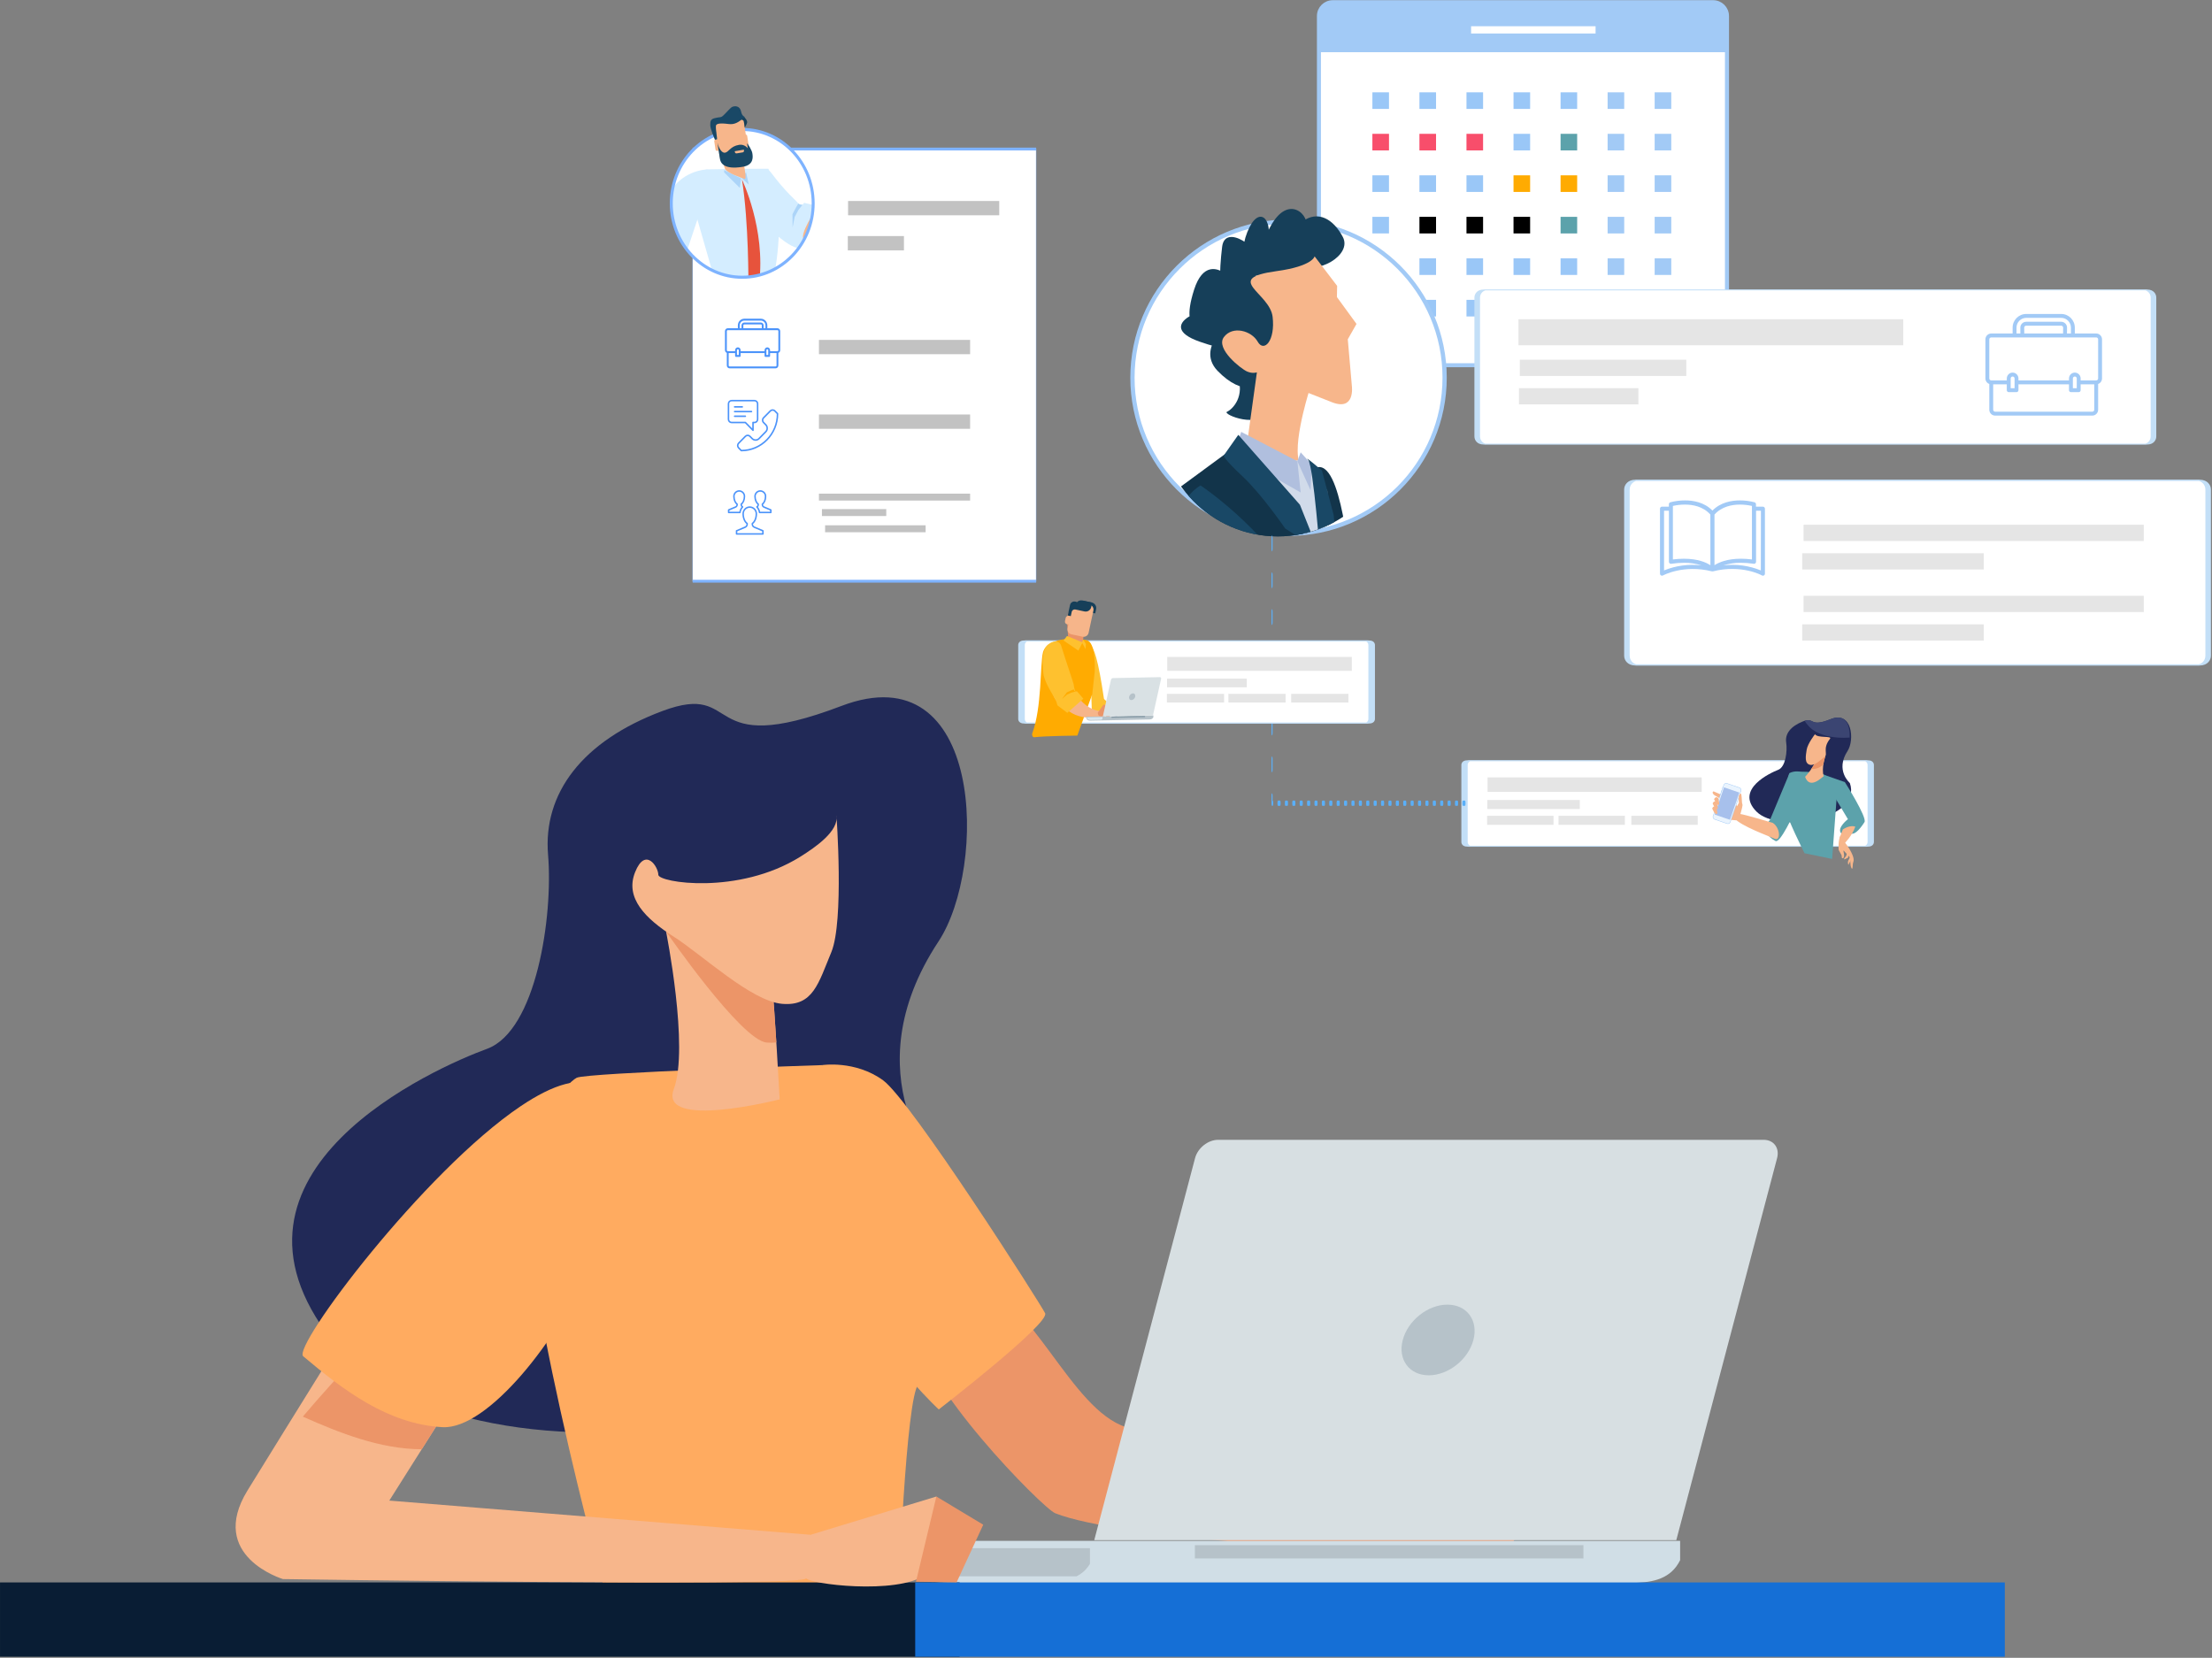 <?xml version="1.0" encoding="UTF-8" standalone="no"?>
<!DOCTYPE svg PUBLIC "-//W3C//DTD SVG 1.1//EN" "http://www.w3.org/Graphics/SVG/1.1/DTD/svg11.dtd">
<svg width="100%" height="100%" viewBox="0 0 1557 1167" version="1.1" xmlns="http://www.w3.org/2000/svg" xmlns:xlink="http://www.w3.org/1999/xlink" xml:space="preserve" xmlns:serif="http://www.serif.com/" style="fill-rule:evenodd;clip-rule:evenodd;stroke-linecap:round;stroke-linejoin:round;stroke-miterlimit:1.5;">
    <rect x="0" y="0" width="1557" height="1167" fill="#808080" stroke="none"/>
    <g transform="matrix(1,0,0,1,-30006.9,-43761.8)">
        <g transform="matrix(1,0,0,1,28402.1,43064.3)">
            <g transform="matrix(2.808,0,0,24.739,-50737.9,-95598.3)">
                <rect x="18814.2" y="3896.71" width="86.088" height="12.298" style="fill:white;stroke:rgb(126,179,255);stroke-width:0.08px;"/>
            </g>
            <g transform="matrix(0.41,0,0,0.427,1197.47,473.518)">
                <g transform="matrix(0.65,0,0,0.65,1219.53,590.979)">
                    <circle cx="1612.63" cy="413.562" r="187.402" style="fill:white;"/>
                    <clipPath id="_clip1">
                        <circle cx="1612.63" cy="413.562" r="187.402"/>
                    </clipPath>
                    <g clip-path="url(#_clip1)">
                        <g transform="matrix(1.728,0,0,1.728,-2307.52,-1041.99)">
                            <g transform="matrix(2.841,0,0,2.841,-1871.45,-5051.79)">
                                <path d="M1458.76,2064.23C1458.76,2064.23 1453.33,2070.21 1470.06,2086.02C1486.79,2101.82 1489.84,2097.19 1489.84,2097.19L1494.89,2093.83L1498.64,2076.25L1490.56,2074.38L1489.69,2075.41C1489.69,2075.41 1487.95,2075.58 1487.08,2074.35C1486.21,2073.11 1480.67,2068.95 1472.68,2058.68C1468.99,2053.95 1459.8,2063.07 1458.76,2064.23Z" style="fill:rgb(212,237,255);fill-rule:nonzero;"/>
                            </g>
                            <g transform="matrix(2.841,0,0,2.841,-1871.45,-5051.79)">
                                <path d="M1497.3,2077.25C1497.3,2077.25 1514.18,2076.95 1515.52,2059.38C1515.92,2054.16 1517.26,2059.21 1518.18,2064.2C1519.1,2069.18 1516.02,2083.24 1507,2088.88C1497.99,2094.53 1494.14,2095.92 1490.65,2093.61C1487.17,2091.31 1497.3,2077.25 1497.3,2077.25Z" style="fill:rgb(247,182,139);fill-rule:nonzero;"/>
                            </g>
                            <g transform="matrix(2.841,0,0,2.841,-1871.45,-5051.79)">
                                <path d="M1472.16,2121.56L1444.46,2120.94L1432.63,2081.34C1432.63,2081.34 1424.96,2057.4 1439.66,2057.09C1454.37,2056.78 1471.31,2056.78 1471.31,2056.78C1471.31,2056.78 1483.46,2079.12 1472.16,2121.56Z" style="fill:rgb(212,237,255);fill-rule:nonzero;"/>
                            </g>
                            <g transform="matrix(2.841,0,0,2.841,-1871.45,-5051.79)">
                                <path d="M1457.11,2062.34C1457.11,2062.34 1470,2087.83 1466.34,2116.04C1466.05,2118.26 1463.74,2119.84 1463.74,2119.84L1460.57,2116.67C1460.57,2116.67 1460.83,2084.75 1457.11,2062.34Z" style="fill:rgb(231,83,60);fill-rule:nonzero;"/>
                            </g>
                            <g transform="matrix(2.841,0,0,2.841,-1871.45,-5051.79)">
                                <path d="M1456.65,2061.75L1455.95,2066.66L1447.53,2058.69L1447.53,2057.46L1456.65,2061.75Z" style="fill:rgb(172,212,248);fill-rule:nonzero;"/>
                            </g>
                            <g transform="matrix(2.841,0,0,2.841,-1871.45,-5051.79)">
                                <path d="M1459.3,2058.59L1460.78,2064.97L1457.04,2061.75L1459.3,2058.59Z" style="fill:rgb(172,212,248);fill-rule:nonzero;"/>
                            </g>
                            <g transform="matrix(2.841,0,0,2.841,-1871.45,-5051.79)">
                                <path d="M1484.28,2080.26L1486.47,2076.29L1487.44,2074.75C1488.36,2075.54 1489.69,2075.41 1489.69,2075.41L1487.5,2078.06L1485.49,2081.66L1484.36,2087.14L1484.28,2080.26Z" style="fill:rgb(172,212,248);fill-rule:nonzero;"/>
                            </g>
                            <g transform="matrix(2.841,0,0,2.841,-1871.45,-5051.79)">
                                <path d="M1433.97,2080.64L1424.34,2108.38L1422.25,2109.22L1423.41,2111.06L1411.53,2113.12L1406.31,2104.06L1420.19,2066.4C1420.19,2066.4 1425.55,2058.49 1437.5,2057.18C1446.16,2056.22 1434.66,2078.33 1433.97,2080.64Z" style="fill:rgb(212,237,255);fill-rule:nonzero;"/>
                            </g>
                            <g transform="matrix(2.841,0,0,2.841,-1871.45,-5051.79)">
                                <path d="M1446.49,2051.53C1446.81,2053.05 1447.36,2055.41 1447.98,2056.78C1448.94,2058.93 1457.25,2061.69 1458.53,2062C1459.8,2062.31 1458.2,2055.55 1458.2,2054.02C1458.2,2052.85 1457.45,2053.21 1458.36,2051.53L1446.49,2051.53Z" style="fill:rgb(247,182,139);fill-rule:nonzero;"/>
                            </g>
                        </g>
                    </g>
                    <circle cx="1612.63" cy="413.562" r="187.402" style="fill:none;stroke:rgb(126,179,255);stroke-width:7.81px;"/>
                </g>
                <g transform="matrix(3.19,0,0,3.19,-2381.11,-5758.45)">
                    <path d="M1460.69,2048.11C1460.9,2049.42 1460,2050.66 1458.69,2050.87L1447.97,2052.59C1446.65,2052.8 1445.42,2051.91 1445.21,2050.59L1442.66,2034.71C1442.45,2033.4 1443.34,2032.16 1444.66,2031.95L1455.38,2030.23C1456.69,2030.02 1457.93,2030.91 1458.14,2032.23L1460.69,2048.11Z" style="fill:rgb(247,182,139);fill-rule:nonzero;"/>
                </g>
                <g transform="matrix(3.19,0,0,3.19,-2381.11,-5758.45)">
                    <path d="M1458.68,2035.5C1458.68,2035.5 1459.87,2033.73 1459.99,2032.75C1460.05,2032.25 1459.29,2030.52 1457.99,2030.01C1456.69,2029.51 1455.9,2030.96 1455.9,2030.96C1455.9,2030.96 1457.97,2031.71 1458.14,2032.09C1458.3,2032.48 1458.68,2035.5 1458.68,2035.5Z" style="fill:rgb(22,63,89);fill-rule:nonzero;"/>
                </g>
                <g transform="matrix(3.19,0,0,3.19,-2381.11,-5758.45)">
                    <path d="M1442.71,2042.03C1442.71,2042.03 1440.11,2036.19 1440.12,2034.35C1440.14,2032.52 1440.14,2031.25 1442.29,2030.7C1445.51,2029.88 1445.66,2030.57 1447.09,2029.32C1448.52,2028.07 1450.99,2025.22 1451.93,2024.83C1453.5,2024.17 1456.15,2024.3 1456.75,2027.36C1457.19,2029.62 1458.71,2029.95 1458.68,2030.04C1458.6,2030.34 1458.04,2030.69 1457.09,2031.38C1454.35,2033.35 1452.61,2033.93 1450.23,2033.7C1447.85,2033.47 1443.4,2032.86 1443.17,2034.63C1442.95,2036.4 1443.97,2041.53 1443.84,2041.95C1443.7,2042.38 1443.16,2042.27 1442.71,2042.03Z" style="fill:rgb(25,72,102);fill-rule:nonzero;"/>
                </g>
                <g transform="matrix(3.19,0,0,3.19,-2381.11,-5758.45)">
                    <path d="M1446.85,2046.25C1446.92,2046.69 1446.62,2047.11 1446.19,2047.18L1443.87,2047.55C1443.43,2047.62 1443.02,2047.32 1442.95,2046.88L1442.27,2042.65C1442.2,2042.21 1442.5,2041.8 1442.93,2041.73L1445.25,2041.35C1445.69,2041.28 1446.1,2041.58 1446.17,2042.02L1446.85,2046.25Z" style="fill:rgb(247,182,139);fill-rule:nonzero;"/>
                </g>
                <g transform="matrix(3.19,0,0,3.19,-2381.11,-5758.45)">
                    <path d="M1460.66,2044.04C1460.73,2044.48 1460.44,2044.89 1460,2044.96L1457.68,2045.33C1457.24,2045.4 1456.83,2045.1 1456.76,2044.67L1456.08,2040.43C1456.01,2039.99 1456.31,2039.58 1456.75,2039.51L1459.06,2039.14C1459.5,2039.07 1459.91,2039.37 1459.98,2039.8L1460.66,2044.04Z" style="fill:rgb(247,182,139);fill-rule:nonzero;"/>
                </g>
                <g transform="matrix(3.19,0,0,3.19,-2381.11,-5758.45)">
                    <path d="M1443.96,2043.26C1443.96,2043.26 1444.96,2049.51 1445.3,2051.59C1445.6,2053.48 1447.02,2057.49 1457.66,2055.79C1463.96,2054.77 1462.99,2050.18 1462.74,2048.66C1462.56,2047.5 1460.69,2044.24 1459.92,2043.68L1460.33,2046.26C1460.33,2046.26 1458.62,2043.96 1455.62,2044.44C1450.79,2045.22 1450.15,2048.22 1448.01,2048.51C1446.37,2048.74 1444.71,2046.26 1443.96,2043.26Z" style="fill:rgb(25,72,102);fill-rule:nonzero;"/>
                </g>
                <g transform="matrix(3.19,0,0,3.19,-2381.11,-5758.45)">
                    <path d="M1454.29,2048.86L1457.6,2048.33C1458.04,2048.26 1458.34,2047.85 1458.27,2047.41L1458.19,2046.95L1453.3,2047.73L1453.37,2048.19C1453.44,2048.63 1453.85,2048.93 1454.29,2048.86Z" style="fill:rgb(247,182,139);fill-rule:nonzero;"/>
                </g>
            </g>
            <g transform="matrix(1.236,0,0,0.818,-21052.6,-2348.52)">
                <rect x="18814.2" y="3896.71" width="86.088" height="12.298" style="fill:rgb(194,194,194);"/>
            </g>
            <g transform="matrix(1.236,0,0,0.818,-21073.1,-2250.74)">
                <rect x="18814.2" y="3896.71" width="86.088" height="12.298" style="fill:rgb(194,194,194);"/>
            </g>
            <g transform="matrix(1.236,0,0,0.818,-21073.1,-2198.23)">
                <rect x="18814.2" y="3896.71" width="86.088" height="12.298" style="fill:rgb(194,194,194);"/>
            </g>
            <g transform="matrix(1.236,0,0,0.396,-21073.1,-498.109)">
                <rect x="18814.2" y="3896.71" width="86.088" height="12.298" style="fill:rgb(194,194,194);"/>
            </g>
            <g transform="matrix(0.526,0,0,0.396,-7712.92,-487.219)">
                <rect x="18814.2" y="3896.71" width="86.088" height="12.298" style="fill:rgb(194,194,194);"/>
            </g>
            <g transform="matrix(0.822,0,0,0.396,-13279.7,-475.811)">
                <rect x="18814.2" y="3896.71" width="86.088" height="12.298" style="fill:rgb(194,194,194);"/>
            </g>
            <g transform="matrix(0.459,0,0,0.818,-6434.16,-2323.83)">
                <rect x="18814.2" y="3896.71" width="86.088" height="12.298" style="fill:rgb(194,194,194);"/>
            </g>
            <g transform="matrix(0.081,0,0,0.084,2115.1,919.158)">
                <path d="M456,112L368,112L368,88C367.965,57.087 342.913,32.035 312,32L168,32C137.087,32.035 112.035,57.087 112,88L112,112L24,112C10.745,112 0,122.745 0,136L0,296C0.042,306.134 6.445,315.15 16,318.528L16,424C16,437.255 26.745,448 40,448L440,448C453.255,448 464,437.255 464,424L464,318.528C473.555,315.15 479.958,306.134 480,296L480,136C480,122.745 469.255,112 456,112ZM128,88C128.026,65.92 145.92,48.026 168,48L312,48C334.08,48.026 351.974,65.92 352,88L352,112L335.68,112L336,88C335.974,74.756 325.244,64.026 312,64L167.704,64C154.46,64.026 143.73,74.756 143.704,88L143.704,88.08L143.92,112L128,112L128,88ZM320,87.888L319.68,112L159.92,112L159.672,88C159.672,83.582 163.254,80 167.672,80L312,80C316.375,80 319.939,83.513 320,87.888ZM448,424C448,428.418 444.418,432 440,432L40,432C35.582,432 32,428.418 32,424L32,320L88,320L88,344C88,348.418 91.582,352 96,352L128,352C132.418,352 136,348.418 136,344L136,320L344,320L344,344C344,348.418 347.582,352 352,352L384,352C388.418,352 392,348.418 392,344L392,320L448,320L448,424ZM104,336L104,296C103.996,293.843 104.885,291.781 106.456,290.304C107.911,288.809 109.914,287.976 112,288C116.418,288 120,291.582 120,296L120,336L104,336ZM360,336L360,296C360,291.582 363.582,288 368,288C370.158,287.993 372.223,288.879 373.704,290.448C375.188,291.913 376.016,293.915 376,296L376,336L360,336ZM464,296C464,300.418 460.418,304 456,304L392,304L392,296C391.943,282.769 381.231,272.057 368,272C354.745,272 344,282.745 344,296L344,304L136,304L136,296C136,282.745 125.255,272 112,272C98.776,272.074 88.074,282.776 88,296L88,304L24,304C19.582,304 16,300.418 16,296L16,136C16,131.582 19.582,128 24,128L456,128C460.418,128 464,131.582 464,136L464,296Z" style="fill:rgb(75,147,250);fill-rule:nonzero;"/>
            </g>
            <g transform="matrix(0.597,0,0,0.608,885.634,192.863)">
                <g transform="matrix(0.723,0,0,0.723,2056.31,1286.61)">
                    <path d="M78.234,26.529C80.277,24.49 83.582,24.49 85.621,26.533L90,30.911C90.004,63.547 63.548,90 30.913,90L26.53,85.619C24.491,83.578 24.491,80.271 26.53,78.232L37.61,67.152C39.651,65.113 42.958,65.113 44.999,67.152L48.687,70.841C51.75,73.902 56.71,73.902 59.769,70.841L70.846,59.763C73.903,56.704 73.903,51.745 70.846,48.683L67.152,44.99C65.117,42.951 65.117,39.647 67.152,37.607L78.234,26.529Z" style="fill:none;fill-rule:nonzero;stroke:rgb(75,147,250);stroke-width:2.45px;stroke-miterlimit:10;"/>
                </g>
                <g transform="matrix(0.723,0,0,0.723,2056.31,1286.61)">
                    <path d="M52.499,10L15,10C12.25,10 10,12.25 10,14.999L10,40C10,42.749 12.25,44.998 15,44.998L37.5,44.998L50.002,57.497L50.002,44.998L52.498,44.998C55.252,44.998 57.502,42.749 57.502,40L57.502,14.999C57.503,12.25 55.253,10 52.499,10Z" style="fill:none;fill-rule:nonzero;stroke:rgb(75,147,250);stroke-width:2.45px;stroke-miterlimit:10;"/>
                </g>
                <g transform="matrix(0.723,0,0,0.723,2056.31,1286.61)">
                    <path d="M20,19.999L32.5,19.999L20,19.999Z" style="fill:none;fill-rule:nonzero;stroke:rgb(75,147,250);stroke-width:2.45px;stroke-miterlimit:10;"/>
                </g>
                <g transform="matrix(0.723,0,0,0.723,2056.31,1286.61)">
                    <path d="M20,27.499L47.501,27.499L20,27.499Z" style="fill:none;fill-rule:nonzero;stroke:rgb(75,147,250);stroke-width:2.45px;stroke-miterlimit:10;"/>
                </g>
                <g transform="matrix(0.723,0,0,0.723,2056.31,1286.61)">
                    <path d="M20,34.999L37.5,34.999L20,34.999Z" style="fill:none;fill-rule:nonzero;stroke:rgb(75,147,250);stroke-width:2.45px;stroke-miterlimit:10;"/>
                </g>
            </g>
            <g transform="matrix(0.597,0,0,0.608,885.634,192.863)">
                <g transform="matrix(0.622,0,0,0.622,2057.51,1392.21)">
                    <path d="M58.51,77.35C57.791,77.05 57.148,76.616 56.605,76.079C55.545,75.015 54.889,73.547 54.889,71.928L54.889,70.584C59.365,67.59 62.501,60.62 62.501,52.5C62.501,45.596 56.904,39.998 49.999,39.998C43.099,39.998 37.499,45.596 37.499,52.5C37.499,60.62 40.638,67.59 45.11,70.581L45.11,71.928C45.11,73.547 44.456,75.015 43.398,76.079C42.853,76.616 42.209,77.051 41.489,77.35L25,84.178L25,90L75,90L75,84.178L58.51,77.35Z" style="fill:none;fill-rule:nonzero;stroke:rgb(75,147,250);stroke-width:2.79px;stroke-miterlimit:10;"/>
                </g>
                <g transform="matrix(0.622,0,0,0.622,2057.51,1392.21)">
                    <path d="M33.91,35.545L33.91,34.467C37.489,32.072 40.001,26.498 40.001,20.001C40.001,14.479 35.522,10 30,10C24.478,10 20.002,14.479 20.002,20.001C20.002,26.499 22.51,32.077 26.089,34.467L26.089,35.545C26.089,36.84 25.566,38.015 24.718,38.862C24.284,39.297 23.767,39.64 23.192,39.882L10,45.347L10,50.001L31.436,50.001C31.97,46.022 33.751,42.439 36.379,39.652C35.98,39.435 35.601,39.183 35.284,38.863C34.437,38.015 33.91,36.84 33.91,35.545Z" style="fill:none;fill-rule:nonzero;stroke:rgb(75,147,250);stroke-width:2.79px;stroke-miterlimit:10;"/>
                </g>
                <g transform="matrix(0.622,0,0,0.622,2057.51,1392.21)">
                    <path d="M76.808,39.882C76.235,39.641 75.719,39.297 75.286,38.862C74.438,38.014 73.913,36.84 73.913,35.545L73.913,34.467C77.492,32.072 80.002,26.498 80.002,20.001C80.001,14.479 75.524,10 70,10C64.479,10 60.001,14.479 60.001,20.001C60.001,26.499 62.511,32.073 66.089,34.467L66.089,35.545C66.089,36.84 65.566,38.015 64.718,38.862C64.398,39.182 64.022,39.434 63.622,39.651C66.251,42.439 68.03,46.022 68.564,50L90,50L90,45.346L76.808,39.882Z" style="fill:none;fill-rule:nonzero;stroke:rgb(75,147,250);stroke-width:2.79px;stroke-miterlimit:10;"/>
                </g>
            </g>
            <g transform="matrix(9.934,0,0,9.934,-2472.32,-1795.24)">
                <path d="M477.099,334.062C477.099,334.062 470.641,327.158 476.919,317.644C480.398,312.37 480.147,297.108 470.039,300.955C459.928,304.802 463.068,299.179 457.364,301.311C451.655,303.444 448.892,307.159 449.255,311.508C449.62,315.855 448.426,323.979 444.921,325.255C441.417,326.53 424.516,333.901 433.945,345.9C443.375,357.899 481.896,353.058 477.099,334.062Z" style="fill:rgb(33,41,87);fill-rule:nonzero;"/>
            </g>
            <g transform="matrix(9.934,0,0,9.934,-2472.32,-1795.24)">
                <path d="M506.957,357.124L514.62,355.613L516.03,355.336C516.03,355.336 516.654,359 515.03,360.534C513.406,362.067 507.197,360.805 506.325,360.229C505.454,359.652 506.957,357.124 506.957,357.124Z" style="fill:rgb(236,149,104);fill-rule:nonzero;"/>
            </g>
            <g transform="matrix(9.934,0,0,9.934,-2472.32,-1795.24)">
                <path d="M519.133,357.659L516.844,361.53L513.982,361.196L516.03,355.336L519.133,357.659Z" style="fill:rgb(236,149,104);fill-rule:nonzero;"/>
            </g>
            <g transform="matrix(9.934,0,0,9.934,-2472.32,-1795.24)">
                <path d="M475.683,345.422C475.324,348.652 484.271,357.792 485.192,358.161C489.677,359.955 507.798,361.032 508.875,360.672C510.044,360.282 508.903,357.311 507.619,357.084C504.569,356.546 497.343,354.329 490.215,352.061C486.269,350.805 483.539,342.78 479.451,341.834C476.799,341.221 475.946,343.053 475.683,345.422Z" style="fill:rgb(236,149,104);fill-rule:nonzero;"/>
            </g>
            <g transform="matrix(9.934,0,0,9.934,-2472.32,-1795.24)">
                <path d="M468.686,326.404C468.686,326.404 471.018,326.046 472.992,327.481C474.966,328.917 484.115,343.27 484.474,343.987C484.833,344.705 476.939,350.805 476.939,350.805C476.939,350.805 464.2,339.143 468.686,326.404Z" style="fill:rgb(255,171,96);fill-rule:nonzero;"/>
            </g>
            <g transform="matrix(9.934,0,0,9.934,-2472.32,-1795.24)">
                <path d="M447.515,331.249C447.515,331.249 450.565,327.661 451.283,327.302C452,326.943 468.686,326.405 468.686,326.405C468.686,326.405 477.477,340.758 478.016,343.449C478.554,346.14 476.401,348.114 475.504,349.011C474.606,349.908 474.068,364.261 474.068,364.261L453.436,364.261C453.436,364.261 446.618,339.681 447.515,331.249Z" style="fill:rgb(255,171,96);fill-rule:nonzero;"/>
            </g>
            <g transform="matrix(9.934,0,0,9.934,-2472.32,-1795.24)">
                <path d="M474.371,361.489L474.349,361.446L474.371,360.116L529.469,360.116L529.469,361.489L529.329,361.737C528.621,362.891 527.35,363.098 525.896,363.098L477.946,363.098C476.491,363.098 475.223,362.891 474.513,361.737L474.371,361.489Z" style="fill:rgb(208,222,230);fill-rule:nonzero;"/>
            </g>
            <g transform="matrix(9.934,0,0,9.934,-2472.32,-1795.24)">
                <path d="M487.65,360.637L487.65,361.75L487.513,361.951C487.295,362.249 487.021,362.469 486.707,362.628L478.329,362.628C476.929,362.628 475.708,362.461 475.026,361.529L474.895,361.326L474.87,361.292L474.884,360.637L487.65,360.637Z" style="fill:rgb(182,194,201);fill-rule:nonzero;"/>
            </g>
            <g transform="matrix(9.934,0,0,9.934,-2472.32,-1795.24)">
                <rect x="495.087" y="360.423" width="27.53" height="0.941" style="fill:rgb(182,194,201);fill-rule:nonzero;"/>
            </g>
            <g transform="matrix(9.934,0,0,9.934,-2472.32,-1795.24)">
                <path d="M487.955,360.067L495.099,332.994C495.288,332.277 496.019,331.699 496.733,331.699L535.389,331.699C536.102,331.699 536.529,332.277 536.34,332.994L529.197,360.067L487.955,360.067Z" style="fill:rgb(215,223,226);fill-rule:nonzero;"/>
            </g>
            <g transform="matrix(9.934,0,0,9.934,-2472.32,-1795.24)">
                <path d="M509.815,345.884C509.45,347.265 510.278,348.386 511.658,348.386C513.041,348.386 514.456,347.265 514.82,345.884C515.185,344.5 514.362,343.378 512.979,343.378C511.596,343.378 510.18,344.5 509.815,345.884Z" style="fill:rgb(182,194,201);fill-rule:nonzero;"/>
            </g>
            <g transform="matrix(9.934,0,0,9.934,-2472.32,-1795.24)">
                <rect x="410.422" y="363.063" width="67.991" height="5.266" style="fill:rgb(9,29,52);fill-rule:nonzero;"/>
            </g>
            <g transform="matrix(9.934,0,0,9.934,-2472.32,-1795.24)">
                <rect x="475.269" y="363.063" width="77.205" height="5.266" style="fill:rgb(21,111,214);fill-rule:nonzero;"/>
            </g>
            <g transform="matrix(9.934,0,0,9.934,-2472.32,-1795.24)">
                <path d="M442.312,350.446L438.006,357.264L468.208,359.716C468.208,359.716 469.224,362.288 467.43,362.826C465.636,363.364 430.471,362.826 430.471,362.826C430.471,362.826 425.088,361.211 427.959,356.546C430.83,351.881 436.75,342.373 436.75,342.373L442.312,350.446Z" style="fill:rgb(247,182,139);fill-rule:nonzero;"/>
            </g>
            <g transform="matrix(9.934,0,0,9.934,-2472.32,-1795.24)">
                <path d="M442.312,350.446L437.109,345.602C437.109,345.602 434.5,348.211 431.877,351.315C434.519,352.488 437.373,353.616 440.303,353.627L442.312,350.446Z" style="fill:rgb(236,149,104);fill-rule:nonzero;"/>
            </g>
            <g transform="matrix(9.934,0,0,9.934,-2472.32,-1795.24)">
                <path d="M452.897,328.02C451.621,327.102 449.604,327.775 447.314,329.316C440.444,333.938 431.111,346.364 431.906,347.037C434.725,349.422 437.895,351.845 441.774,352.061C445.003,352.24 450.095,345.689 452,340.937C453.359,337.548 455.77,330.083 452.897,328.02Z" style="fill:rgb(255,171,96);fill-rule:nonzero;"/>
            </g>
            <g transform="matrix(9.934,0,0,9.934,-2472.32,-1795.24)">
                <path d="M467.921,359.669L475.394,357.394L476.769,356.975C476.769,356.975 477.759,360.558 476.298,362.248C474.837,363.937 468.532,363.308 467.606,362.822C466.681,362.336 467.921,359.669 467.921,359.669Z" style="fill:rgb(247,182,139);fill-rule:nonzero;"/>
            </g>
            <g transform="matrix(9.934,0,0,9.934,-2472.32,-1795.24)">
                <path d="M480.09,358.974L478.203,363.056L475.323,363.012L476.769,356.975L480.09,358.974Z" style="fill:rgb(236,149,104);fill-rule:nonzero;"/>
            </g>
            <g transform="matrix(9.934,0,0,9.934,-2472.32,-1795.24)">
                <path d="M457.616,316.942C457.616,316.942 459.263,325.174 458.165,328.101C457.067,331.028 465.665,328.833 465.665,328.833C465.665,328.833 465.299,322.064 465.116,320.601C464.934,319.138 457.616,316.942 457.616,316.942Z" style="fill:rgb(247,182,139);fill-rule:nonzero;"/>
            </g>
            <g transform="matrix(9.934,0,0,9.934,-2472.32,-1795.24)">
                <path d="M465.116,320.601C464.934,319.138 457.616,316.942 457.616,316.942C457.616,316.942 462.937,324.657 464.75,324.808C465,324.829 465.224,324.823 465.431,324.798C465.323,323.06 465.2,321.272 465.116,320.601Z" style="fill:rgb(236,149,104);fill-rule:nonzero;"/>
            </g>
            <g transform="matrix(9.934,0,0,9.934,-2472.32,-1795.24)">
                <path d="M469.689,308.711C469.689,308.711 470.238,316.211 469.324,318.406C468.409,320.601 468.043,322.247 465.848,322.064C463.653,321.881 460.177,318.589 458.165,317.308C456.153,316.028 454.689,314.564 455.421,312.735C456.153,310.906 457.067,312.369 457.067,312.918C457.067,313.467 462.738,314.381 467.128,311.638C468.225,310.952 469.873,309.809 469.689,308.711Z" style="fill:rgb(247,182,139);fill-rule:nonzero;"/>
            </g>
            <g transform="matrix(1.386,0,0,1.386,-1690.64,-990.631)">
                <g transform="matrix(1.735,0,0,1.735,1852.83,1058.94)">
                    <path d="M808.005,194.53C808.005,196.767 806.193,198.578 803.956,198.578L692.615,198.578C690.379,198.578 688.565,196.767 688.565,194.53L688.565,96.363C688.565,94.128 690.379,92.314 692.615,92.314L803.956,92.314C806.193,92.314 808.005,94.128 808.005,96.363L808.005,194.53Z" style="fill:white;fill-rule:nonzero;stroke:rgb(162,202,246);stroke-width:1.18px;stroke-linecap:butt;stroke-miterlimit:2;"/>
                </g>
                <g transform="matrix(1.735,0,0,1.735,1852.83,1058.94)">
                    <path d="M688.565,106.955L688.565,96.363C688.565,94.128 690.379,92.314 692.615,92.314L803.956,92.314C806.193,92.314 808.005,94.128 808.005,96.363L808.005,106.955L688.565,106.955Z" style="fill:rgb(162,202,246);fill-rule:nonzero;"/>
                </g>
                <g transform="matrix(1.735,0,0,1.735,1852.83,1058.94)">
                    <path d="M733.103,100.413L733.103,101.475L769.542,101.475L769.542,99.35L733.103,99.35L733.103,101.475L733.103,100.413L733.103,101.475L769.542,101.475L769.542,99.35L733.103,99.35L733.103,101.475L733.103,100.413Z" style="fill:white;fill-rule:nonzero;"/>
                </g>
                <g transform="matrix(1.735,0,0,1.735,1852.83,1058.94)">
                    <rect x="704.212" y="118.694" width="4.86" height="4.858" style="fill:rgb(154,199,247);fill-rule:nonzero;"/>
                </g>
                <g transform="matrix(1.735,0,0,1.735,1852.83,1058.94)">
                    <rect x="717.982" y="118.694" width="4.862" height="4.858" style="fill:rgb(154,199,247);fill-rule:nonzero;"/>
                </g>
                <g transform="matrix(1.735,0,0,1.735,1852.83,1058.94)">
                    <rect x="731.754" y="118.694" width="4.859" height="4.858" style="fill:rgb(154,199,247);fill-rule:nonzero;"/>
                </g>
                <g transform="matrix(1.735,0,0,1.735,1852.83,1058.94)">
                    <rect x="745.523" y="118.694" width="4.862" height="4.858" style="fill:rgb(154,199,247);fill-rule:nonzero;"/>
                </g>
                <g transform="matrix(1.735,0,0,1.735,1852.83,1058.94)">
                    <rect x="759.295" y="118.694" width="4.859" height="4.858" style="fill:rgb(154,199,247);fill-rule:nonzero;"/>
                </g>
                <g transform="matrix(1.735,0,0,1.735,1852.83,1058.94)">
                    <rect x="773.064" y="118.694" width="4.86" height="4.858" style="fill:rgb(162,202,246);fill-rule:nonzero;"/>
                </g>
                <g transform="matrix(1.735,0,0,1.735,1852.83,1058.94)">
                    <rect x="786.835" y="118.694" width="4.859" height="4.858" style="fill:rgb(162,202,246);fill-rule:nonzero;"/>
                </g>
                <g transform="matrix(1.735,0,0,1.735,1852.83,1058.94)">
                    <rect x="704.212" y="130.845" width="4.86" height="4.858" style="fill:rgb(248,78,107);fill-rule:nonzero;"/>
                </g>
                <g transform="matrix(1.735,0,0,1.735,1852.83,1058.94)">
                    <rect x="717.982" y="130.845" width="4.862" height="4.858" style="fill:rgb(248,78,107);fill-rule:nonzero;"/>
                </g>
                <g transform="matrix(1.735,0,0,1.735,1852.83,1058.94)">
                    <rect x="731.754" y="130.845" width="4.859" height="4.858" style="fill:rgb(248,78,107);fill-rule:nonzero;"/>
                </g>
                <g transform="matrix(1.735,0,0,1.735,1852.83,1058.94)">
                    <rect x="745.523" y="130.845" width="4.862" height="4.858" style="fill:rgb(154,199,247);fill-rule:nonzero;"/>
                </g>
                <g transform="matrix(1.735,0,0,1.735,1852.83,1058.94)">
                    <rect x="759.295" y="130.845" width="4.859" height="4.858" style="fill:rgb(92,162,171);fill-rule:nonzero;"/>
                </g>
                <g transform="matrix(1.735,0,0,1.735,1852.83,1058.94)">
                    <rect x="773.064" y="130.845" width="4.86" height="4.858" style="fill:rgb(162,202,246);fill-rule:nonzero;"/>
                </g>
                <g transform="matrix(1.735,0,0,1.735,1852.83,1058.94)">
                    <rect x="786.835" y="130.845" width="4.859" height="4.858" style="fill:rgb(162,202,246);fill-rule:nonzero;"/>
                </g>
                <g transform="matrix(1.735,0,0,1.735,1852.83,1058.94)">
                    <rect x="704.212" y="142.994" width="4.86" height="4.86" style="fill:rgb(154,199,247);fill-rule:nonzero;"/>
                </g>
                <g transform="matrix(1.735,0,0,1.735,1852.83,1058.94)">
                    <rect x="717.982" y="142.994" width="4.862" height="4.86" style="fill:rgb(154,199,247);fill-rule:nonzero;"/>
                </g>
                <g transform="matrix(1.735,0,0,1.735,1852.83,1058.94)">
                    <rect x="731.754" y="142.994" width="4.859" height="4.86" style="fill:rgb(154,199,247);fill-rule:nonzero;"/>
                </g>
                <g transform="matrix(1.735,0,0,1.735,1852.83,1058.94)">
                    <rect x="745.523" y="142.994" width="4.862" height="4.86" style="fill:rgb(255,171,1);fill-rule:nonzero;"/>
                </g>
                <g transform="matrix(1.735,0,0,1.735,1852.83,1058.94)">
                    <rect x="759.295" y="142.994" width="4.859" height="4.86" style="fill:rgb(255,171,1);fill-rule:nonzero;"/>
                </g>
                <g transform="matrix(1.735,0,0,1.735,1852.83,1058.94)">
                    <rect x="773.064" y="142.994" width="4.86" height="4.86" style="fill:rgb(162,202,246);fill-rule:nonzero;"/>
                </g>
                <g transform="matrix(1.735,0,0,1.735,1852.83,1058.94)">
                    <rect x="786.835" y="142.994" width="4.859" height="4.86" style="fill:rgb(162,202,246);fill-rule:nonzero;"/>
                </g>
                <g transform="matrix(1.735,0,0,1.735,1852.83,1058.94)">
                    <rect x="704.212" y="155.145" width="4.86" height="4.86" style="fill:rgb(154,199,247);fill-rule:nonzero;"/>
                </g>
                <g transform="matrix(1.735,0,0,1.735,1852.83,1058.94)">
                    <rect x="717.982" y="155.145" width="4.862" height="4.86" style="fill-rule:nonzero;"/>
                </g>
                <g transform="matrix(1.735,0,0,1.735,1852.83,1058.94)">
                    <rect x="731.754" y="155.145" width="4.859" height="4.86" style="fill-rule:nonzero;"/>
                </g>
                <g transform="matrix(1.735,0,0,1.735,1852.83,1058.94)">
                    <rect x="745.523" y="155.145" width="4.862" height="4.86" style="fill-rule:nonzero;"/>
                </g>
                <g transform="matrix(1.735,0,0,1.735,1852.83,1058.94)">
                    <rect x="759.295" y="155.145" width="4.859" height="4.86" style="fill:rgb(92,162,171);fill-rule:nonzero;"/>
                </g>
                <g transform="matrix(1.735,0,0,1.735,1852.83,1058.94)">
                    <rect x="773.064" y="155.145" width="4.86" height="4.86" style="fill:rgb(162,202,246);fill-rule:nonzero;"/>
                </g>
                <g transform="matrix(1.735,0,0,1.735,1852.83,1058.94)">
                    <rect x="786.835" y="155.145" width="4.859" height="4.86" style="fill:rgb(162,202,246);fill-rule:nonzero;"/>
                </g>
                <g transform="matrix(1.735,0,0,1.735,1852.83,1058.94)">
                    <rect x="704.212" y="167.293" width="4.86" height="4.861" style="fill:rgb(154,199,247);fill-rule:nonzero;"/>
                </g>
                <g transform="matrix(1.735,0,0,1.735,1852.83,1058.94)">
                    <rect x="717.982" y="167.293" width="4.862" height="4.861" style="fill:rgb(154,199,247);fill-rule:nonzero;"/>
                </g>
                <g transform="matrix(1.735,0,0,1.735,1852.83,1058.94)">
                    <rect x="731.754" y="167.293" width="4.859" height="4.861" style="fill:rgb(154,199,247);fill-rule:nonzero;"/>
                </g>
                <g transform="matrix(1.735,0,0,1.735,1852.83,1058.94)">
                    <rect x="745.523" y="167.293" width="4.862" height="4.861" style="fill:rgb(154,199,247);fill-rule:nonzero;"/>
                </g>
                <g transform="matrix(1.735,0,0,1.735,1852.83,1058.94)">
                    <rect x="759.295" y="167.293" width="4.859" height="4.861" style="fill:rgb(154,199,247);fill-rule:nonzero;"/>
                </g>
                <g transform="matrix(1.735,0,0,1.735,1852.83,1058.94)">
                    <rect x="773.064" y="167.293" width="4.86" height="4.861" style="fill:rgb(162,202,246);fill-rule:nonzero;"/>
                </g>
                <g transform="matrix(1.735,0,0,1.735,1852.83,1058.94)">
                    <rect x="786.835" y="167.293" width="4.859" height="4.861" style="fill:rgb(162,202,246);fill-rule:nonzero;"/>
                </g>
                <g transform="matrix(1.735,0,0,1.735,1852.83,1058.94)">
                    <rect x="704.212" y="179.446" width="4.86" height="4.859" style="fill:rgb(92,162,171);fill-rule:nonzero;"/>
                </g>
                <g transform="matrix(1.735,0,0,1.735,1852.83,1058.94)">
                    <rect x="717.982" y="179.446" width="4.862" height="4.859" style="fill:rgb(154,199,247);fill-rule:nonzero;"/>
                </g>
                <g transform="matrix(1.735,0,0,1.735,1852.83,1058.94)">
                    <rect x="731.754" y="179.446" width="4.859" height="4.859" style="fill:rgb(154,199,247);fill-rule:nonzero;"/>
                </g>
                <g transform="matrix(1.735,0,0,1.735,1852.83,1058.94)">
                    <rect x="745.523" y="179.446" width="4.862" height="4.859" style="fill:rgb(154,199,247);fill-rule:nonzero;"/>
                </g>
                <g transform="matrix(1.735,0,0,1.735,1852.83,1058.94)">
                    <rect x="759.295" y="179.446" width="4.859" height="4.859" style="fill:rgb(154,199,247);fill-rule:nonzero;"/>
                </g>
                <g transform="matrix(1.735,0,0,1.735,1852.83,1058.94)">
                    <rect x="773.064" y="179.446" width="4.86" height="4.859" style="fill:rgb(162,202,246);fill-rule:nonzero;"/>
                </g>
                <g transform="matrix(1.735,0,0,1.735,1852.83,1058.94)">
                    <rect x="786.835" y="179.446" width="4.859" height="4.859" style="fill:rgb(162,202,246);fill-rule:nonzero;"/>
                </g>
            </g>
            <g transform="matrix(-0.669,0,0,0.117,4242.56,826.455)">
                <path d="M2388.59,688.369C2388.59,662.754 2384.96,641.958 2380.5,641.958L1685.13,641.958C1680.67,641.958 1677.05,662.754 1677.05,688.369L1677.05,1523.77C1677.05,1549.38 1680.67,1570.18 1685.13,1570.18L2380.5,1570.18C2384.96,1570.18 2388.59,1549.38 2388.59,1523.77L2388.59,688.369Z" style="fill:white;stroke:rgb(195,223,247);stroke-width:5.9px;"/>
            </g>
            <g transform="matrix(-0.575,0,0,0.14,4123.4,945.736)">
                <path d="M2388.59,688.369C2388.59,662.754 2383.52,641.958 2377.27,641.958L1688.36,641.958C1682.11,641.958 1677.05,662.754 1677.05,688.369L1677.05,1523.77C1677.05,1549.38 1682.11,1570.18 1688.36,1570.18L2377.27,1570.18C2383.52,1570.18 2388.59,1549.38 2388.59,1523.77L2388.59,688.369Z" style="fill:white;stroke:rgb(195,223,247);stroke-width:6.77px;"/>
            </g>
            <g transform="matrix(0.638,0,0,0.586,1111.09,433.373)">
                <rect x="2449.1" y="834.24" width="424.582" height="31.234" style="fill:rgb(229,229,229);"/>
            </g>
            <g transform="matrix(0.276,0,0,0.366,1998.62,645.388)">
                <rect x="2449.1" y="834.24" width="424.582" height="31.234" style="fill:rgb(229,229,229);"/>
            </g>
            <g transform="matrix(0.198,0,0,0.366,2189.06,665.415)">
                <rect x="2449.1" y="834.24" width="424.582" height="31.234" style="fill:rgb(229,229,229);"/>
            </g>
            <g transform="matrix(0.564,0,0,0.366,1493.02,761.546)">
                <rect x="2449.1" y="834.24" width="424.582" height="31.234" style="fill:rgb(229,229,229);"/>
            </g>
            <g transform="matrix(0.564,0,0,0.366,1493.02,811.581)">
                <rect x="2449.1" y="834.24" width="424.582" height="31.234" style="fill:rgb(229,229,229);"/>
            </g>
            <g transform="matrix(0.301,0,0,0.366,2136.16,781.638)">
                <rect x="2449.1" y="834.24" width="424.582" height="31.234" style="fill:rgb(229,229,229);"/>
            </g>
            <g transform="matrix(0.301,0,0,0.366,2136.16,831.673)">
                <rect x="2449.1" y="834.24" width="424.582" height="31.234" style="fill:rgb(229,229,229);"/>
            </g>
            <g transform="matrix(0.171,0,0,0.172,3002.31,912.999)">
                <path d="M456,112L368,112L368,88C367.965,57.087 342.913,32.035 312,32L168,32C137.087,32.035 112.035,57.087 112,88L112,112L24,112C10.745,112 0,122.745 0,136L0,296C0.042,306.134 6.445,315.15 16,318.528L16,424C16,437.255 26.745,448 40,448L440,448C453.255,448 464,437.255 464,424L464,318.528C473.555,315.15 479.958,306.134 480,296L480,136C480,122.745 469.255,112 456,112ZM128,88C128.026,65.92 145.92,48.026 168,48L312,48C334.08,48.026 351.974,65.92 352,88L352,112L335.68,112L336,88C335.974,74.756 325.244,64.026 312,64L167.704,64C154.46,64.026 143.73,74.756 143.704,88L143.704,88.08L143.92,112L128,112L128,88ZM320,87.888L319.68,112L159.92,112L159.672,88C159.672,83.582 163.254,80 167.672,80L312,80C316.375,80 319.939,83.513 320,87.888ZM448,424C448,428.418 444.418,432 440,432L40,432C35.582,432 32,428.418 32,424L32,320L88,320L88,344C88,348.418 91.582,352 96,352L128,352C132.418,352 136,348.418 136,344L136,320L344,320L344,344C344,348.418 347.582,352 352,352L384,352C388.418,352 392,348.418 392,344L392,320L448,320L448,424ZM104,336L104,296C103.996,293.843 104.885,291.781 106.456,290.304C107.911,288.809 109.914,287.976 112,288C116.418,288 120,291.582 120,296L120,336L104,336ZM360,336L360,296C360,291.582 363.582,288 368,288C370.158,287.993 372.223,288.879 373.704,290.448C375.188,291.913 376.016,293.915 376,296L376,336L360,336ZM464,296C464,300.418 460.418,304 456,304L392,304L392,296C391.943,282.769 381.231,272.057 368,272C354.745,272 344,282.745 344,296L344,304L136,304L136,296C136,282.745 125.255,272 112,272C98.776,272.074 88.074,282.776 88,296L88,304L24,304C19.582,304 16,300.418 16,296L16,136C16,131.582 19.582,128 24,128L456,128C460.418,128 464,131.582 464,136L464,296Z" style="fill:rgb(162,202,246);fill-rule:nonzero;"/>
            </g>
            <g transform="matrix(0.179,0,0,0.179,2773.24,1039.32)">
                <path d="M404.72,82.944L377.52,82.944L377.52,73.664C377.666,69.991 375.29,66.69 371.76,65.664C352.932,60.73 333.544,58.256 314.08,58.304C282.08,58.304 238.48,65.504 206.24,98.304C174.24,65.184 130.32,58.304 98.4,58.304C78.936,58.256 59.548,60.73 40.72,65.664C37.19,66.69 34.814,69.991 34.96,73.664L34.96,82.864L8,82.864C3.582,82.864 0,86.446 0,90.864L0,346.384C0,350.802 3.582,354.384 8,354.384C9.374,354.38 10.724,354.022 11.92,353.344C12.72,352.944 92.72,309.184 204.4,337.344L206.32,337.344C206.958,337.421 207.602,337.421 208.24,337.344C320.24,308.944 400.24,352.624 400.72,353.344C403.195,354.773 406.245,354.773 408.72,353.344C411.18,351.924 412.703,349.305 412.72,346.464L412.72,90.944C412.72,86.526 409.139,82.944 404.72,82.944ZM16,333.664L16,98.944L35.12,98.944L35.12,299.584C35.07,304.002 38.611,307.624 43.029,307.674C43.461,307.679 43.893,307.649 44.32,307.584C60.87,305.057 77.579,303.72 94.32,303.584C117.51,303.182 140.603,306.67 162.64,313.904C112.875,307.886 62.397,314.688 16,333.664ZM94.32,287.664C79.769,287.697 65.235,288.632 50.8,290.464L50.8,79.984C66.376,76.514 82.282,74.743 98.24,74.704C128.16,74.704 169.44,81.584 198.08,113.904L198.32,313.184C181.68,302.304 149.2,287.664 94.32,287.664ZM214.32,113.904C242.96,81.904 284.24,74.704 314.16,74.704C330.117,74.751 346.023,76.521 361.6,79.984L361.6,290.464C347.246,288.615 332.792,287.653 318.32,287.584C263.76,287.584 231.2,302.224 214.32,313.104L214.32,113.904ZM396.64,333.664C350.144,314.636 299.55,307.833 249.68,313.904C271.821,306.644 295.024,303.155 318.32,303.584C335.166,303.678 351.983,304.988 368.64,307.504C373.008,308.167 377.087,305.163 377.75,300.795C377.815,300.368 377.845,299.936 377.84,299.504L377.84,98.944L396.96,98.944L396.64,333.664Z" style="fill:rgb(162,202,246);fill-rule:nonzero;"/>
            </g>
            <g transform="matrix(0.77,0,0,0.77,707.514,238.918)">
                <g transform="matrix(1,0,0,1,-4882.87,0)">
                    <circle cx="7226.08" cy="940.824" r="142.689" style="fill:white;stroke:rgb(162,202,246);stroke-width:3.89px;"/>
                </g>
                <g transform="matrix(14.177,0,0,14.369,-1626.03,-5802.09)">
                    <clipPath id="_clip2">
                        <path d="M287.013,471.645C287.013,475.909 283.555,479.367 279.29,479.367C275.024,479.367 271.567,475.909 271.567,471.645C271.567,467.379 265.845,452.78 278.127,452.237C290.792,451.679 287.013,467.379 287.013,471.645Z"/>
                    </clipPath>
                    <g clip-path="url(#_clip2)">
                        <path d="M277.819,462.77C277.819,462.77 280.376,462.986 281.176,462.013C281.974,461.039 279.628,461.356 280.686,462.059C281.746,462.762 284.11,461.498 283.478,460.316C282.845,459.134 281.853,458.628 280.893,459.319C279.932,460.012 280.719,460.402 281.081,459.728C281.441,459.052 279.982,457.408 278.755,459.752C277.524,462.096 278.189,462.275 278.609,460.724C279.03,459.172 278.046,458.192 277.314,460.018C276.583,461.841 277.708,462.74 277.988,461.923C278.269,461.107 275.878,459.39 275.695,460.947C275.512,462.503 275.365,464.366 276.548,464.389C277.73,464.411 274.968,460.334 273.888,463.67C272.807,467.006 274.985,465.988 275.07,465.238C275.154,464.488 271.088,465.886 274.243,466.977C277.396,468.068 276.211,466.735 276.476,465.975C276.741,465.214 273.82,467.22 275.404,468.837C276.988,470.455 278.499,470.149 278.184,468.459C277.867,466.769 276.081,467.652 276.653,469.056C277.226,470.46 276.347,471.292 276.009,471.438C275.672,471.586 278.186,472.623 278.672,471.268C279.158,469.912 279.829,463.254 277.819,462.77Z" style="fill:rgb(22,63,89);fill-rule:nonzero;"/>
                        <path d="M281.658,461.549L283.111,463.428L283.097,464.139L284.36,465.849L283.798,466.826L284.062,469.811C284.062,469.811 284.281,471.416 282.775,470.83L281.268,470.244C281.268,470.244 279.998,474.249 280.875,474.962C281.753,475.676 282.375,476.487 282.018,476.93C281.692,477.332 280.832,477.037 279.947,476.939C278.373,476.766 277.329,477.063 276.654,477.096C276.167,477.119 276.842,476.825 276.976,475.818C277.108,474.821 277.937,468.928 277.937,468.928C277.937,468.928 277.67,469.034 277.298,468.873C276.924,468.714 275.25,467.428 275.808,466.687C276.366,465.945 277.585,466.274 277.989,466.979C278.393,467.684 279.132,466.931 278.951,465.396C278.771,463.86 275.705,462.963 279.202,462.49C281.547,462.174 281.658,461.549 281.658,461.549Z" style="fill:rgb(247,182,139);fill-rule:nonzero;"/>
                        <path d="M284.052,481.286L285.035,484.987L286.117,488.384L295.378,493.249L293.285,496.666L281.354,491.712L277.104,480.669C277.104,480.669 278.746,477.686 281.376,475.238C283.281,473.464 283.792,480.584 284.052,481.286Z" style="fill:rgb(18,52,74);fill-rule:nonzero;"/>
                        <path d="M280.861,474.477L280.441,474.879L277.329,473.083L272.813,476.355C272.813,476.355 271.954,479.4 271.911,485.495C271.866,491.604 272.384,513.51 272.384,513.51L284.025,514.457L285.256,506.127L286.107,513.604L287.528,512.469C287.528,512.469 284.377,477.229 280.861,474.477Z" style="fill:rgb(18,52,74);fill-rule:nonzero;"/>
                        <path d="M279.294,474.705L280.861,474.477L282.475,476.462L282.7,482.276L280.997,479.248L278.915,475.936L279.294,474.705Z" style="fill:rgb(209,219,234);fill-rule:nonzero;"/>
                        <path d="M280.547,474.586L280.76,476.574L276.427,474.142L276.926,472.718L280.547,474.586Z" style="fill:rgb(176,191,222);fill-rule:nonzero;"/>
                        <path d="M280.76,474.019L280.547,474.586L281.399,476.433L281.47,474.8L280.76,474.019Z" style="fill:rgb(176,191,222);fill-rule:nonzero;"/>
                        <path d="M276.737,472.906L280.712,477.355L282.7,482.276L284.687,491.362L280.05,479.722L280.523,479.343L279.767,478.87C279.767,478.87 278.252,476.692 277.021,475.558C275.792,474.421 275.792,474.231 275.792,474.231L276.737,472.906Z" style="fill:rgb(25,72,102);fill-rule:nonzero;"/>
                        <path d="M274.306,476.125C274.306,476.125 271.954,477.335 273.084,480.827C275.004,486.782 279.017,491.688 279.772,492.669C280.526,493.65 283.05,495.691 284.924,495.243C286.107,494.959 292.449,494.676 292.449,494.676L292.733,490.416L285.637,490.367L284.947,490.237C284.947,490.237 282.508,486.37 280.472,482.603C278.435,478.837 274.306,476.125 274.306,476.125Z" style="fill:rgb(25,72,102);fill-rule:nonzero;"/>
                        <path d="M282.037,480.856C282.037,480.856 281.582,474.859 281.242,474.499C280.901,474.137 282.132,475.178 282.132,475.178L282.475,476.462L282.89,478.018L283.741,487.671L282.037,480.856Z" style="fill:rgb(25,72,102);fill-rule:nonzero;"/>
                    </g>
                </g>
            </g>
            <g transform="matrix(-0.355,0,0,0.326,3672.02,972.754)">
                <g transform="matrix(1.132,0,0,0.199,215.449,670.497)">
                    <path d="M2388.59,688.369C2388.59,662.754 2385.23,641.958 2381.1,641.958L1684.53,641.958C1680.4,641.958 1677.05,662.754 1677.05,688.369L1677.05,1523.77C1677.05,1549.38 1680.4,1570.18 1684.53,1570.18L2381.1,1570.18C2385.23,1570.18 2388.59,1549.38 2388.59,1523.77L2388.59,688.369Z" style="fill:white;stroke:rgb(195,223,247);stroke-width:11.08px;"/>
                </g>
                <g transform="matrix(-1,0,0,1,5322.78,0)">
                    <rect x="2449.1" y="834.24" width="424.582" height="31.234" style="fill:rgb(229,229,229);"/>
                </g>
                <g transform="matrix(-0.432,0,0,0.625,3932.14,361.642)">
                    <rect x="2449.1" y="834.24" width="424.582" height="31.234" style="fill:rgb(229,229,229);"/>
                </g>
                <g transform="matrix(-0.31,0,0,0.625,3633.75,395.804)">
                    <rect x="2449.1" y="834.24" width="424.582" height="31.234" style="fill:rgb(229,229,229);"/>
                </g>
                <g transform="matrix(-0.31,0,0,0.625,3492.22,395.804)">
                    <rect x="2449.1" y="834.24" width="424.582" height="31.234" style="fill:rgb(229,229,229);"/>
                </g>
                <g transform="matrix(-0.31,0,0,0.625,3347.77,395.804)">
                    <rect x="2449.1" y="834.24" width="424.582" height="31.234" style="fill:rgb(229,229,229);"/>
                </g>
            </g>
            <g transform="matrix(2.265,0,0,2.265,2205.7,979.716)">
                <path d="M309.572,118.751C309.572,118.751 304.924,114.808 308.874,108.785C311.063,105.445 310.359,96.186 303.597,98.914C296.833,101.643 298.779,98.105 294.962,99.622C291.144,101.139 289.387,103.504 289.788,106.13C290.189,108.757 289.659,113.738 287.313,114.649C284.968,115.56 273.694,120.694 280.547,127.618C287.401,134.539 313.51,130.103 309.572,118.751Z" style="fill:rgb(33,41,87);fill-rule:nonzero;"/>
            </g>
            <g transform="matrix(2.265,0,0,2.265,2205.7,979.716)">
                <path d="M303.597,98.914C297.206,101.493 298.589,98.478 295.539,99.418C295.884,100.036 296.37,100.671 297.014,101.323C299.628,103.965 304.598,104.995 309.521,104.63C309.632,100.853 308.405,96.974 303.597,98.914Z" style="fill:rgb(59,69,114);fill-rule:nonzero;"/>
            </g>
            <g transform="matrix(2.265,0,0,2.265,2205.7,979.716)">
                <path d="M305.769,119.314L304.071,142.349L295.489,140.58C295.489,140.58 289.573,128.837 289.573,126.637C289.573,126.214 290.277,115.934 290.841,115.652C292.419,114.863 294.08,115.23 294.362,115.23C299.432,115.23 301.685,116.216 301.685,116.216L305.769,119.314Z" style="fill:rgb(92,162,171);fill-rule:nonzero;"/>
            </g>
            <g transform="matrix(2.265,0,0,2.265,2205.7,979.716)">
                <path d="M290.841,115.652L284.785,130.158C284.785,130.158 281.124,133.96 286.474,136.777C287.976,137.567 292.389,127.764 292.389,127.764L290.841,115.652Z" style="fill:rgb(92,162,171);fill-rule:nonzero;"/>
            </g>
            <g transform="matrix(2.265,0,0,2.265,2205.7,979.716)">
                <path d="M300.494,115.832L308.976,129.986C308.976,129.986 305.629,132.552 306.755,134.242C307.185,134.887 309.853,134.384 309.853,134.384C309.853,134.384 311.122,135.575 314.12,130.919C315.038,129.493 308.021,118.469 308.021,118.469L300.494,115.832Z" style="fill:rgb(92,162,171);fill-rule:nonzero;"/>
            </g>
            <g transform="matrix(2.265,0,0,2.265,2205.7,979.716)">
                <path d="M309.978,142.517L309.128,144.2C309.128,144.2 308.797,143.449 309.102,142.843C309.366,142.322 309.69,141.683 309.69,141.683L309.978,142.517Z" style="fill:rgb(247,182,139);fill-rule:nonzero;"/>
            </g>
            <g transform="matrix(2.265,0,0,2.265,2205.7,979.716)">
                <path d="M309.263,140.772L309.009,141.973L307.852,142.512C307.852,142.512 307.587,142.256 308.351,141.527C308.52,141.361 308.748,140.035 308.748,140.035L309.263,140.772Z" style="fill:rgb(247,182,139);fill-rule:nonzero;"/>
            </g>
            <g transform="matrix(2.265,0,0,2.265,2205.7,979.716)">
                <path d="M307.018,136.082C307.018,136.082 308.797,137.827 310.028,140.31C311.258,142.791 310.582,143.08 310.505,143.931C310.43,144.785 310.443,145.985 310.017,145.074C309.591,144.162 309.811,142.498 309.612,142.013C309.413,141.529 308.781,141.023 308.276,140.441C307.77,139.858 307.475,139.394 307.625,140.149C307.776,140.906 307.826,141.157 307.778,141.428C307.73,141.699 307.692,142.125 307.328,142.145C306.961,142.162 307.087,141.562 307.04,141.31C306.99,141.059 306.245,139.895 306.126,139.604C306.007,139.313 306.101,138.249 306.09,137.57C306.083,137.237 306.199,136.438 306.395,135.705C306.597,134.951 306.512,135.499 307.018,136.082Z" style="fill:rgb(247,182,139);fill-rule:nonzero;"/>
            </g>
            <g transform="matrix(2.265,0,0,2.265,2205.7,979.716)">
                <path d="M285.629,131.144C285.629,131.144 276.577,128.419 275.212,128.332C273.846,128.245 271.282,127.087 273.618,129.67C275.956,132.252 284.23,135.16 286.193,136.072C288.157,136.987 288.024,132.693 285.629,131.144Z" style="fill:rgb(247,182,139);fill-rule:nonzero;"/>
            </g>
            <g transform="matrix(2.265,0,0,2.265,2205.7,979.716)">
                <path d="M299.79,109.642C300.248,106.905 301.952,110.476 301.952,110.476C301.952,110.476 300.695,113.95 301.43,116.641C301.054,116.825 297.134,121.002 295.671,116.833C297.927,114.361 299.49,111.438 299.79,109.642Z" style="fill:rgb(247,182,139);fill-rule:nonzero;"/>
            </g>
            <g transform="matrix(2.265,0,0,2.265,2205.7,979.716)">
                <path d="M301.338,113.001C300.755,113.568 300.049,113.994 299.241,114.223C298.694,114.377 298.139,114.43 297.59,114.394C298.791,112.619 299.585,110.868 299.79,109.642C300.248,106.905 301.952,110.476 301.952,110.476C301.952,110.476 301.557,111.567 301.338,113.001Z" style="fill:rgb(236,149,104);fill-rule:nonzero;"/>
            </g>
            <g transform="matrix(2.265,0,0,2.265,2205.7,979.716)">
                <path d="M298.743,103.581C298.743,103.581 296.448,106.513 296.153,108.418C295.86,110.325 295.383,112.753 297.273,113.113C298.787,113.401 300.711,111.375 301.775,110.566C302.813,109.778 300.997,108.041 303.382,105.052C304.244,103.971 299.512,104.904 298.743,103.581Z" style="fill:rgb(247,182,139);fill-rule:nonzero;"/>
            </g>
            <g transform="matrix(2.265,0,0,2.265,2205.7,979.716)">
                <path d="M307.399,133.173L306.441,135.626L307.779,137.668C307.779,137.668 310.28,135.235 311.272,132.321C310.319,131.942 308.822,132.257 307.399,133.173Z" style="fill:rgb(247,182,139);fill-rule:nonzero;"/>
            </g>
            <g transform="matrix(2.265,0,0,2.265,2205.7,979.716)">
                <path d="M272.597,124.069C272.597,124.069 274.331,125.619 274.622,125.994C274.914,126.368 275.096,129.397 274.965,129.977C274.834,130.557 273.678,130.285 272.193,130.149C270.706,130.013 270.354,130.323 269.991,129.854C269.039,128.624 270.635,122.815 272.597,124.069Z" style="fill:rgb(247,182,139);fill-rule:nonzero;"/>
            </g>
            <g transform="matrix(2.265,0,0,2.265,2205.7,979.716)">
                <path d="M270.044,122.564L267.216,121.349C267.216,121.349 266.765,121.514 266.988,121.935C267.214,122.356 267.302,122.46 268.15,122.924C269,123.387 269.592,123.885 269.805,123.909C270.018,123.933 270.044,122.564 270.044,122.564Z" style="fill:rgb(247,182,139);fill-rule:nonzero;"/>
            </g>
            <g transform="matrix(2.265,0,0,2.265,2205.7,979.716)">
                <path d="M270.036,120.538L269.886,120.487L270.055,119.993L270.206,120.044L270.036,120.538Z" style="fill:rgb(162,202,246);fill-rule:nonzero;"/>
            </g>
            <g transform="matrix(2.265,0,0,2.265,2205.7,979.716)">
                <path d="M269.592,121.833L269.442,121.782L269.727,120.949L269.878,121L269.592,121.833Z" style="fill:rgb(162,202,246);fill-rule:nonzero;"/>
            </g>
            <g transform="matrix(2.265,0,0,2.265,2205.7,979.716)">
                <path d="M269.254,122.82L269.103,122.768L269.375,121.975L269.525,122.025L269.254,122.82Z" style="fill:rgb(162,202,246);fill-rule:nonzero;"/>
            </g>
            <g transform="matrix(2.265,0,0,2.265,2205.7,979.716)">
                <path d="M272.48,130.897C272.329,131.338 271.846,131.577 271.403,131.425L267.548,130.103C267.107,129.951 266.87,129.467 267.021,129.026L270.338,119.352C270.489,118.911 270.973,118.674 271.415,118.825L275.271,120.147C275.711,120.298 275.948,120.782 275.797,121.224L272.48,130.897Z" style="fill:rgb(162,202,246);fill-rule:nonzero;"/>
            </g>
            <g transform="matrix(2.265,0,0,2.265,2205.7,979.716)">
                <path d="M267.587,129.989C267.207,129.859 267.004,129.444 267.134,129.065L270.451,119.391C270.581,119.011 270.997,118.808 271.376,118.938L275.23,120.26C275.611,120.391 275.814,120.805 275.684,121.185L272.367,130.859C272.237,131.238 271.821,131.441 271.441,131.311L267.587,129.989Z" style="fill:rgb(234,244,254);fill-rule:nonzero;"/>
            </g>
            <g transform="matrix(2.265,0,0,2.265,2205.7,979.716)">
                <path d="M272.326,130.189L267.577,128.562L270.479,120.095L275.229,121.724L272.326,130.189Z" style="fill:rgb(167,192,236);fill-rule:nonzero;"/>
            </g>
            <g transform="matrix(2.265,0,0,2.265,2205.7,979.716)">
                <path d="M268.086,126.27C268.086,126.27 268.29,127.25 268.368,127.67C268.445,128.09 268.406,128.274 268.192,128.396C267.978,128.52 267.54,128.148 267.271,127.639C267.004,127.128 266.809,126.693 266.809,126.693C266.809,126.693 266.871,126.296 267.233,126.101C267.595,125.905 267.764,126.062 268.086,126.27Z" style="fill:rgb(247,182,139);fill-rule:nonzero;"/>
            </g>
            <g transform="matrix(2.265,0,0,2.265,2205.7,979.716)">
                <path d="M275.731,122.061C275.731,122.061 275.205,122.023 275.073,122.931C274.942,123.838 275.111,124.879 275.111,124.879C275.111,124.879 273.856,127.003 273.85,127.712C273.843,128.423 273.897,129.254 274.129,129.758C274.362,130.261 274.684,130.492 274.959,130.142C275.233,129.792 276.244,126.094 276.225,125.643C276.206,125.192 276.072,125.189 276.054,124.737C276.035,124.287 275.924,122.018 275.731,122.061Z" style="fill:rgb(247,182,139);fill-rule:nonzero;"/>
            </g>
            <g transform="matrix(2.265,0,0,2.265,2205.7,979.716)">
                <path d="M268.224,124.719C268.224,124.719 268.429,125.699 268.506,126.119C268.583,126.539 268.544,126.723 268.331,126.846C268.116,126.969 267.677,126.598 267.41,126.088C267.143,125.578 266.948,125.142 266.948,125.142C266.948,125.142 267.01,124.745 267.373,124.55C267.733,124.354 267.902,124.511 268.224,124.719Z" style="fill:rgb(247,182,139);fill-rule:nonzero;"/>
            </g>
            <g transform="matrix(2.265,0,0,2.265,2205.7,979.716)">
                <path d="M268.668,123.421C268.668,123.421 268.874,124.401 268.952,124.821C269.028,125.24 268.989,125.425 268.776,125.548C268.562,125.671 268.123,125.299 267.855,124.79C267.587,124.279 267.393,123.844 267.393,123.844C267.393,123.844 267.454,123.447 267.817,123.252C268.18,123.057 268.347,123.212 268.668,123.421Z" style="fill:rgb(247,182,139);fill-rule:nonzero;"/>
            </g>
            <g transform="matrix(-0.519,0,0,2.584,4012.81,-70017.5)">
                <path d="M2914.51,27513.1L2914.51,27585.3L2649.03,27585.3" style="fill:none;stroke:rgb(90,175,248);stroke-width:1.43px;stroke-dasharray:2.87,7.16,0,0;"/>
            </g>
            <g transform="matrix(0.306,0,0,0.313,1676.98,898.823)">
                <g transform="matrix(1.132,0,0,0.199,215.449,670.497)">
                    <path d="M2388.59,688.369C2388.59,662.754 2384.85,641.958 2380.25,641.958L1685.38,641.958C1680.78,641.958 1677.05,662.754 1677.05,688.369L1677.05,1523.77C1677.05,1549.38 1680.78,1570.18 1685.38,1570.18L2380.25,1570.18C2384.85,1570.18 2388.59,1549.38 2388.59,1523.77L2388.59,688.369Z" style="fill:white;stroke:rgb(195,223,247);stroke-width:13.36px;"/>
                </g>
                <rect x="2449.1" y="834.24" width="424.582" height="31.234" style="fill:rgb(229,229,229);"/>
                <g transform="matrix(0.432,0,0,0.625,1390.64,361.642)">
                    <rect x="2449.1" y="834.24" width="424.582" height="31.234" style="fill:rgb(229,229,229);"/>
                </g>
                <g transform="matrix(0.31,0,0,0.625,1689.04,395.804)">
                    <rect x="2449.1" y="834.24" width="424.582" height="31.234" style="fill:rgb(229,229,229);"/>
                </g>
                <g transform="matrix(0.31,0,0,0.625,1830.56,395.804)">
                    <rect x="2449.1" y="834.24" width="424.582" height="31.234" style="fill:rgb(229,229,229);"/>
                </g>
                <g transform="matrix(0.31,0,0,0.625,1975.02,395.804)">
                    <rect x="2449.1" y="834.24" width="424.582" height="31.234" style="fill:rgb(229,229,229);"/>
                </g>
            </g>
            <g transform="matrix(0.399,0,0,0.44,1428.74,976.203)">
                <g transform="matrix(4.167,0,0,4.167,938.666,-844.683)">
                    <path d="M341.795,297.569C343.858,299.436 345.525,303.758 347.999,318.958C348.081,319.461 353.95,323.303 353.95,323.303L342.936,325.591L342.681,318.614C342.681,318.614 343.259,314.66 343.191,303.063C343.169,299.649 341.669,297.455 341.795,297.569Z" style="fill:rgb(254,193,47);fill-rule:nonzero;"/>
                </g>
                <g transform="matrix(4.167,0,0,4.167,938.666,-844.683)">
                    <path d="M321.34,330.199L321.994,330.171L321.873,327.289L321.22,327.316L321.34,330.199Z" style="fill:rgb(22,63,89);fill-rule:nonzero;"/>
                </g>
                <g transform="matrix(4.167,0,0,4.167,938.666,-844.683)">
                    <path d="M336.099,295.968C330.402,295.625 323.315,297.104 322.19,301.143C320.886,305.825 321.8,322.208 317.614,332.357C317.458,332.737 317.722,333.835 318.5,333.75C323.011,333.249 336.731,333.117 336.731,333.117L343.061,317.165L344.074,308.682C344.074,308.682 344.707,298.713 341.416,296.768C340.665,296.325 338.229,296.097 336.099,295.968Z" style="fill:rgb(255,171,1);fill-rule:nonzero;"/>
                </g>
                <g transform="matrix(4.167,0,0,4.167,938.666,-844.683)">
                    <path d="M351.678,320.353C351.678,320.353 353.405,320.333 354.876,321.238C355.996,321.926 357.023,323.426 355.996,324.237C354.967,325.048 353.382,325.806 353.382,325.806C353.382,325.806 349.451,325.913 351.678,320.353Z" style="fill:rgb(196,209,225);fill-rule:nonzero;"/>
                </g>
                <g transform="matrix(4.167,0,0,4.167,938.666,-844.683)">
                    <path d="M336.197,317.174C336.197,317.174 339.649,322.841 346.139,323.715C347.264,323.866 348.08,324.847 347.604,325.247C346.997,325.76 346.09,325.96 344.519,326.138C341.241,326.509 336.654,326.103 333.189,323.764C328.06,320.3 326.364,318.653 326.543,316.591C326.718,314.528 336.197,317.174 336.197,317.174Z" style="fill:rgb(246,181,138);fill-rule:nonzero;"/>
                </g>
                <g transform="matrix(4.167,0,0,4.167,938.666,-844.683)">
                    <path d="M323.096,299.542C322.048,301.664 321.727,304.916 322.379,309.441C322.883,312.944 327.041,318.294 327.804,320C327.932,320.285 328.314,321.524 328.314,321.524L332.487,324.383L339.282,318.97L336.576,316.095L335.911,316.236C335.911,316.236 335.24,314.558 335.258,313.868C335.279,313.183 331.824,304.396 329.929,298.727C328.837,295.461 324.134,297.436 323.096,299.542Z" style="fill:rgb(254,193,47);fill-rule:nonzero;"/>
                </g>
                <g transform="matrix(4.167,0,0,4.167,938.666,-844.683)">
                    <path d="M332.268,316.542L334.347,315.685L335.202,315.386C335.334,315.926 335.911,316.236 335.911,316.236L334.23,316.613L332.338,317.381L330.235,319.081L332.268,316.542Z" style="fill:rgb(255,171,1);fill-rule:nonzero;"/>
                </g>
                <g transform="matrix(3.566,-2.156,2.156,3.566,447.376,97.33)">
                    <path d="M345.66,323.75L349.317,322.376C349.317,322.376 350.573,323.553 350.415,323.899C350.257,324.247 350.736,326.148 350.736,326.148L349.099,327.767L347.542,327.492C347.542,327.492 347.355,326.917 347.857,326.8C348.361,326.683 347.458,326.447 347.169,326.341C346.881,326.234 344.541,325.463 345.66,323.75Z" style="fill:rgb(235,148,104);fill-rule:nonzero;"/>
                </g>
                <g transform="matrix(4.167,0,0,4.167,938.666,-844.683)">
                    <path d="M340.555,326.582L340.543,326.56L340.543,325.875L368.901,325.359L368.914,326.043L368.916,326.066L368.844,326.194C368.491,326.796 367.838,326.914 367.09,326.929L342.411,327.377C341.662,327.391 341.006,327.296 340.63,326.709L340.555,326.582Z" style="fill:rgb(182,194,201);fill-rule:nonzero;"/>
                </g>
                <g transform="matrix(4.167,0,0,4.167,938.666,-844.683)">
                    <path d="M347.392,326.572L347.392,326.592L347.324,326.697C347.215,326.852 347.076,326.967 346.915,327.053L342.603,327.131C341.882,327.145 341.254,327.071 340.895,326.596L340.823,326.493L340.81,326.475L340.812,326.141L347.382,326.02L347.392,326.572Z" style="fill:rgb(216,229,237);fill-rule:nonzero;"/>
                </g>
                <g transform="matrix(4.167,0,0,4.167,938.666,-844.683)">
                    <path d="M351.216,326.322L365.387,326.065L365.378,325.582L351.208,325.84L351.216,326.322Z" style="fill:rgb(135,155,166);fill-rule:nonzero;"/>
                </g>
                <g transform="matrix(4.167,0,0,4.167,938.666,-844.683)">
                    <path d="M347.533,325.724L350.957,311.721C351.047,311.35 351.418,311.046 351.784,311.041L371.681,310.678C372.05,310.672 372.274,310.964 372.184,311.334L368.761,325.336L347.533,325.724Z" style="fill:rgb(217,225,228);fill-rule:nonzero;"/>
                </g>
                <g transform="matrix(4.167,0,0,4.167,938.666,-844.683)">
                    <path d="M358.651,318.216C358.478,318.931 358.913,319.501 359.625,319.488C360.337,319.476 361.055,318.885 361.229,318.171C361.402,317.456 360.967,316.886 360.258,316.899C359.545,316.913 358.828,317.502 358.651,318.216Z" style="fill:rgb(182,194,201);fill-rule:nonzero;"/>
                </g>
                <g transform="matrix(4.167,0,0,4.167,938.666,-844.683)">
                    <path d="M339.23,295.883C339.08,297.226 338.207,298.383 337.308,298.43C336.452,298.422 335.599,298.412 334.743,298.404C333.841,298.337 332.999,297.163 332.884,295.817C332.702,293.596 332.521,291.377 332.337,289.156C332.217,287.825 332.866,285.16 334.241,284.385C335.496,283.698 336.93,283.712 338.168,284.426C339.52,285.23 340.104,287.907 339.948,289.235C339.708,291.449 339.469,293.667 339.23,295.883Z" style="fill:rgb(235,148,104);fill-rule:nonzero;"/>
                </g>
                <g transform="matrix(4.167,0,0,4.167,938.666,-844.683)">
                    <path d="M338.946,297.34L337.165,300.484L330.883,296.612L332.363,294.88L338.946,297.34Z" style="fill:rgb(254,193,47);fill-rule:nonzero;"/>
                </g>
                <g transform="matrix(4.167,0,0,4.167,938.666,-844.683)">
                    <path d="M339.201,296.254L338.705,297.391L340.212,299.914L340.34,297.912L339.201,296.254Z" style="fill:rgb(254,193,47);fill-rule:nonzero;"/>
                </g>
                <g transform="matrix(4.167,0,0,4.167,938.666,-844.683)">
                    <path d="M338.609,282.885L338.993,281.274L339.728,281.418L341.669,281.795L342.842,282.022C344.136,282.274 344.96,283.427 344.683,284.599L344.298,286.206L343.563,286.063L341.62,285.685L340.448,285.458C339.152,285.207 338.331,284.054 338.609,282.885Z" style="fill:rgb(22,63,89);fill-rule:nonzero;"/>
                </g>
                <g transform="matrix(4.167,0,0,4.167,938.666,-844.683)">
                    <path d="M332.592,291.945C332.344,292.984 333.078,294.008 334.229,294.231L338.959,295.151C340.112,295.375 341.246,294.714 341.494,293.674L343.529,285.125C343.777,284.084 343.045,283.059 341.893,282.835L337.161,281.916C336.01,281.692 334.875,282.354 334.627,283.395L332.592,291.945Z" style="fill:rgb(246,181,138);fill-rule:nonzero;"/>
                </g>
                <g transform="matrix(4.167,0,0,4.167,938.666,-844.683)">
                    <path d="M338.842,281.245C338.023,281.085 337.211,281.329 336.654,281.823L335.849,281.665C334.847,281.472 333.856,282.049 333.641,282.955L332.675,287.01L333.954,287.259L334.347,285.609C334.499,284.972 335.195,284.567 335.899,284.704L336.647,284.849L338.587,285.226L339.76,285.453C341.056,285.705 342.33,284.96 342.609,283.79L343.021,282.057L338.842,281.245Z" style="fill:rgb(22,63,89);fill-rule:nonzero;"/>
                </g>
                <g transform="matrix(4.167,0,0,4.167,938.666,-844.683)">
                    <path d="M334.106,288.39C334.238,287.835 333.848,287.289 333.234,287.169L333.142,287.152C332.526,287.033 331.921,287.385 331.788,287.939L331.499,289.16C331.366,289.715 331.757,290.262 332.372,290.383L332.464,290.4C332.918,290.488 333.368,290.317 333.625,289.999L334.106,288.39Z" style="fill:rgb(246,181,138);fill-rule:nonzero;"/>
                </g>
            </g>
        </g>
    </g>
</svg>
